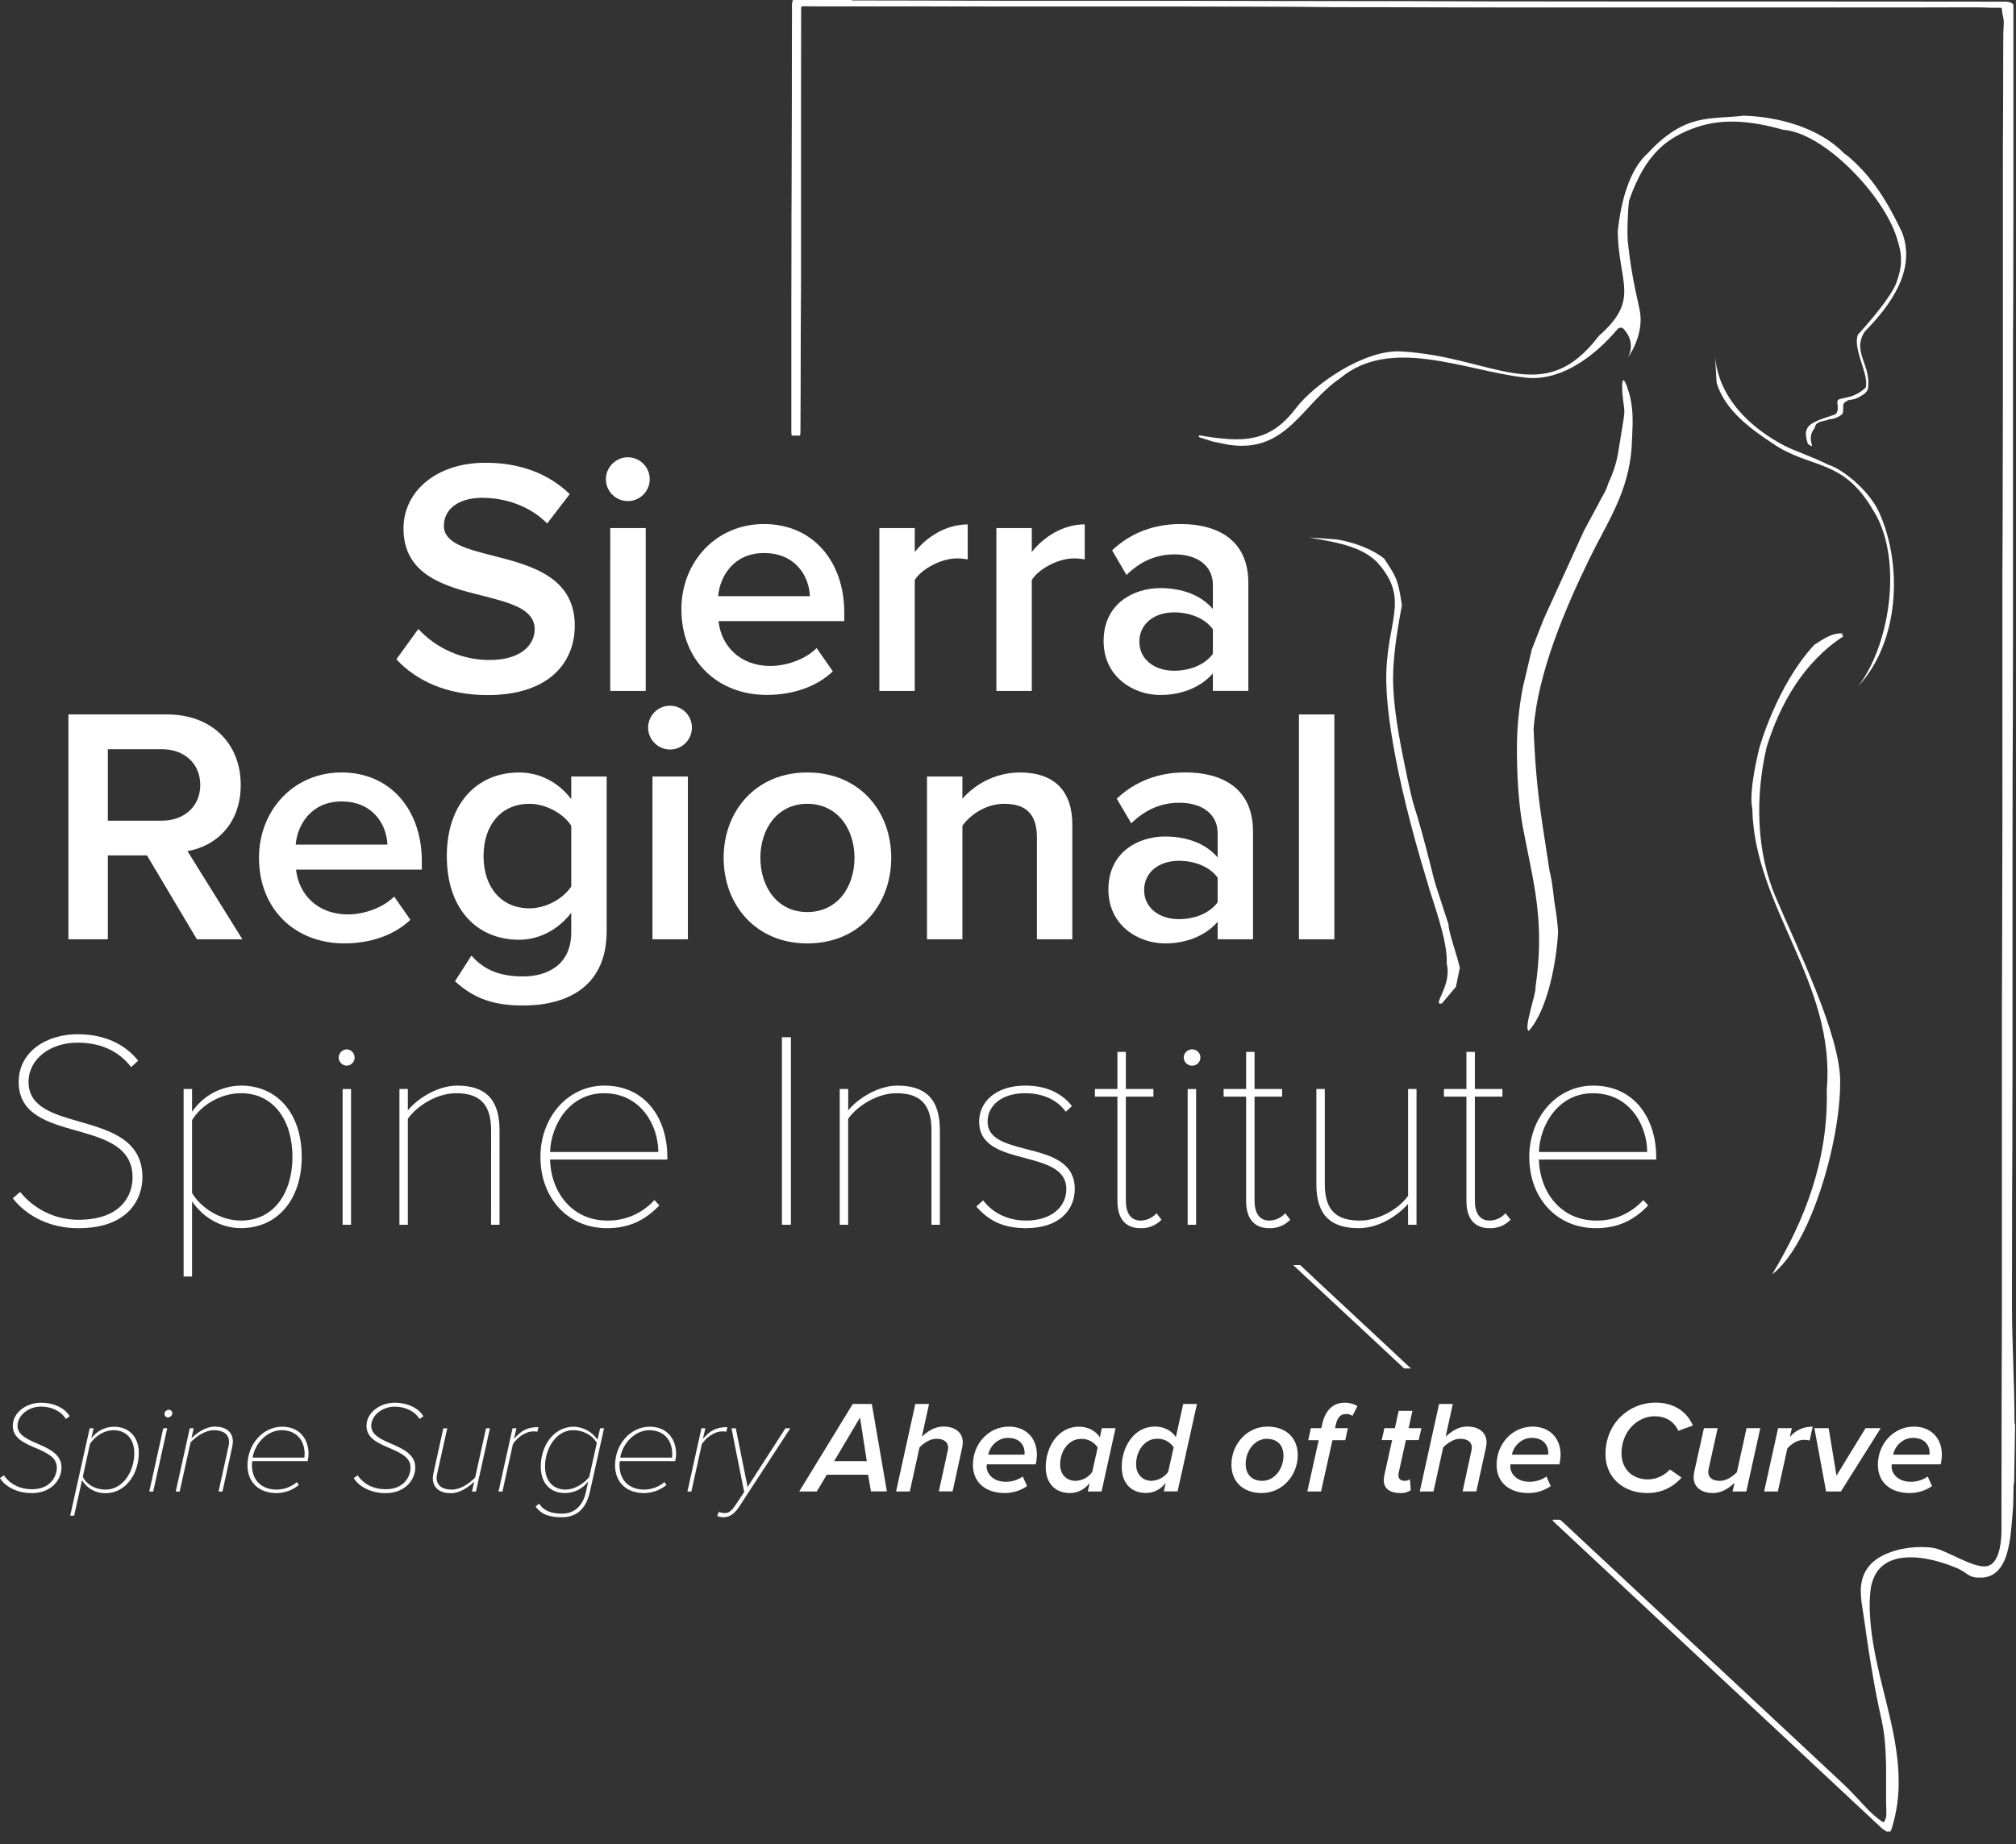 <svg xmlns="http://www.w3.org/2000/svg" width="141" height="129" viewBox="0 0 141 129" fill="none"><rect x="0" y="0" width="141" height="129" fill="#333333" stroke="none"/><path d="M129.934 23.42C132.405 20.699 132.633 19.772 132.633 19.772C133.191 18.273 132.922 17.497 132.667 16.649C131.761 13.696 127.632 9.309 124.722 9.077C122.652 8.496 120.606 8.233 118.67 8.894C116.639 9.591 115.094 10.715 113.943 14.015C113.856 14.546 113.785 16.299 113.853 16.933C114.151 19.756 114.649 21.313 114.724 21.955C114.913 23.612 113.851 25.015 113.851 25.015C113.851 25.015 114.461 24.06 113.619 23.079C113.533 22.98 113.427 22.835 113.17 22.98C113.033 23.142 112.951 23.227 112.807 23.389C111.214 25.159 108.917 26.761 106.518 26.392C102.372 25.89 97.244 23.521 93.736 26.456C91.055 28.276 90.005 31.691 85.989 31.119C85.948 31.119 85.675 31.06 84.858 30.897C84.701 30.853 84.152 30.665 83.929 30.602C83.745 30.544 83.904 30.451 83.904 30.451C84.595 30.581 85.292 30.669 85.993 30.716C87.95 30.822 89.294 30.314 90.618 28.576C91.943 26.837 95.436 24.456 97.958 24.581C104.494 24.936 107.923 28.644 111.83 23.488C114.759 20.925 113.183 19.787 113.149 16.174C113.36 14.122 113.956 11.857 115.251 10.712C117.897 7.859 119.651 8.383 121.922 8.092C124.406 8.158 127.245 8.948 128.959 10.712L129.272 10.944C130.998 12.427 132.018 14.137 133.019 16.224C134.064 18.887 132.186 21.403 130.424 23.189C129.479 24.644 130.95 25.56 130.634 27.252C130.556 27.406 130.435 27.533 130.286 27.62C129.461 28.163 129.457 27.794 129.053 28.132C128.833 28.271 128.959 28.364 128.891 28.895C128.833 29.033 128.392 29.323 127.914 29.329C127.749 29.48 126.98 29.382 126.919 29.943C126.223 30.773 127.161 31.553 126.448 31.055C126.003 29.742 126.6 29.564 128.305 29.007C128.586 28.915 128.548 28.421 128.507 28.195C128.413 27.646 129.406 28.125 130.481 27.115C130.766 26.283 129.565 24.412 129.939 23.425" fill="white"></path><path d="M124.804 31.178C125.48 31.526 126.756 31.952 127.87 32.505C129.045 32.89 130.845 34.461 131.469 35.932C133.083 39.595 132.826 44.904 129.99 47.974C132.304 44.884 133.069 38.858 130.989 35.661C128.879 32.027 126.61 32.828 123.981 31.018C122.423 29.991 120.632 28.685 120.061 26.773L119.945 24.812C120.14 27.849 122.499 29.973 124.801 31.175" fill="white"></path><path d="M114.123 31.263C113.883 34.488 112.452 36.44 111.137 39.144C109.512 42.483 107.539 47.062 107.259 51.016C107.33 52.641 107.417 53.865 107.533 54.979C107.722 56.812 107.982 58.346 108.373 60.899C108.645 62.026 108.624 62.672 108.806 63.651C108.806 63.651 108.99 64.824 108.966 65.314C108.859 67.197 108.269 70.61 106.928 72.103C106.522 72.05 107.471 69.378 107.386 69.121C108.082 64.361 107.246 61.793 106.488 57.752C106.178 55.98 106.087 53.944 106.095 52.208C106.103 50.804 106.246 49.405 106.522 48.029L107.135 45.425L107.964 43.311L110.783 37.124L111.804 35.232C111.902 34.971 112.359 34.326 112.483 33.809C112.794 33.164 113.02 32.482 113.154 31.779C113.759 28.017 113.639 29.282 113.478 27.6C113.335 25.511 113.914 27.404 113.785 27.029C114.348 28.538 114.172 29.789 114.119 31.258" fill="white"></path><path d="M96.801 39.063C97.719 40.428 97.776 40.597 98.051 42.32C97.769 43.867 97.558 45.076 97.456 46.651C97.386 47.944 97.464 49.452 97.985 52.212C98.179 53.225 98.656 55.615 98.902 56.376C99.25 57.457 99.65 58.929 99.977 60.234C100.482 62.276 100.302 61.525 101.31 64.659C101.321 65.252 101.853 66.626 102.103 67.7L101.826 69.026L100.853 70.187C100.095 70.382 101.58 68.941 101.183 67.401C101.285 65.816 100.145 62.881 99.886 61.9C97.287 53.426 96.984 49.172 96.958 47.738C96.871 43.466 98.728 41.998 96.311 39.323C95.162 38.15 93.2 37.901 91.567 37.594L93.453 37.728C93.453 37.728 95.415 37.986 96.801 39.064" fill="white"></path><path d="M128.799 44.392C128.815 44.421 128.838 44.445 128.867 44.462C128.895 44.479 128.928 44.488 128.961 44.487C126.175 46.289 124.512 49.189 123.56 52.255C122.754 55.706 122.828 59.568 124.191 62.75C125.584 66.071 128.809 72.532 128.701 75.799C128.686 79.928 126.624 87.117 123.942 89.141C126.21 85.383 127.889 81.157 127.764 76.219C128.409 68.747 122.688 63.474 122.557 56.552C122.276 55.315 123.048 52.327 123.048 52.327C123.048 52.327 124.248 47.965 126.889 45.106C127.532 44.694 128.157 44.238 128.927 44.313L128.794 44.392" fill="white"></path><path d="M29.258 43.996C29.893 44.681 30.663 45.228 31.52 45.601C32.376 45.975 33.3 46.167 34.235 46.167C36.498 46.167 37.395 45.058 37.395 44.021C37.395 42.605 35.721 42.181 33.81 41.686C31.238 41.049 28.22 40.293 28.22 36.968C28.22 34.374 30.508 32.369 33.951 32.369C36.404 32.369 38.386 33.147 39.849 34.563L38.269 36.614C37.042 35.389 35.367 34.822 33.716 34.822C32.091 34.822 31.046 35.601 31.046 36.779C31.046 38.006 32.65 38.404 34.512 38.879C37.108 39.539 40.2 40.342 40.2 43.762C40.2 46.379 38.359 48.62 34.114 48.62C31.212 48.62 29.114 47.606 27.722 46.119L29.258 43.996Z" fill="white"></path><path d="M42.376 33.518C42.379 33.113 42.542 32.725 42.828 32.438C43.115 32.151 43.504 31.988 43.909 31.985C44.212 31.985 44.509 32.075 44.761 32.243C45.013 32.412 45.21 32.651 45.326 32.931C45.442 33.212 45.472 33.52 45.413 33.818C45.354 34.115 45.208 34.388 44.993 34.603C44.779 34.817 44.506 34.963 44.208 35.022C43.911 35.081 43.602 35.051 43.322 34.935C43.042 34.819 42.803 34.623 42.634 34.37C42.466 34.118 42.376 33.822 42.376 33.518V33.518ZM42.682 36.938H45.162V48.331H42.681L42.682 36.938Z" fill="white"></path><path d="M53.436 36.656C56.856 36.656 59.05 39.274 59.05 42.86V43.448H50.252C50.44 45.171 51.738 46.583 53.884 46.583C54.993 46.583 56.314 46.136 57.116 45.334L58.248 46.959C57.116 48.043 55.441 48.609 53.626 48.609C50.206 48.609 47.657 46.227 47.657 42.618C47.657 39.32 50.064 36.656 53.436 36.656ZM50.228 41.703H56.644C56.597 40.358 55.677 38.685 53.436 38.685C51.314 38.684 50.347 40.312 50.228 41.703Z" fill="white"></path><path d="M61.503 36.938H63.979V38.613C64.828 37.528 66.196 36.683 67.682 36.683V39.132C67.426 39.081 67.165 39.058 66.904 39.061C65.865 39.061 64.474 39.77 63.979 40.571V48.331H61.503V36.938Z" fill="white"></path><path d="M69.688 36.938H72.164V38.613C73.013 37.528 74.38 36.679 75.867 36.679V39.132C75.611 39.081 75.35 39.057 75.088 39.061C74.051 39.061 72.659 39.77 72.164 40.571V48.331H69.688V36.938Z" fill="white"></path><path d="M84.829 47.105C83.981 48.072 82.659 48.614 81.149 48.614C79.292 48.614 77.187 47.364 77.187 44.84C77.187 42.222 79.286 41.137 81.149 41.137C82.684 41.137 84.004 41.633 84.829 42.6V40.901C84.829 39.581 83.744 38.778 82.159 38.778C80.882 38.778 79.777 39.249 78.786 40.218L77.782 38.495C79.103 37.246 80.753 36.656 82.569 36.656C85.093 36.656 87.31 37.717 87.31 40.783V48.328H84.829V47.105ZM84.829 44.015C84.263 43.236 83.204 42.835 82.117 42.835C80.724 42.835 79.687 43.638 79.687 44.888C79.687 46.114 80.731 46.917 82.117 46.917C83.202 46.917 84.263 46.514 84.829 45.736V44.015Z" fill="white"></path><path d="M10.28 59.836H7.543V65.704H4.784V49.976H11.694C14.809 49.976 16.837 52.006 16.837 54.908C16.837 57.716 14.997 59.225 13.11 59.532L16.953 65.704H13.771L10.28 59.836ZM11.317 52.407H7.543V57.406H11.317C12.874 57.406 14.006 56.416 14.006 54.906C14.006 53.396 12.874 52.405 11.317 52.405V52.407Z" fill="white"></path><path d="M23.889 54.033C27.309 54.033 29.502 56.651 29.502 60.236V60.828H20.704C20.893 62.551 22.19 63.963 24.336 63.963C25.445 63.963 26.766 63.516 27.568 62.714L28.701 64.339C27.568 65.423 25.894 65.99 24.077 65.99C20.657 65.991 18.114 63.615 18.114 60C18.114 56.697 20.516 54.033 23.889 54.033ZM20.68 59.08H27.096C27.049 57.736 26.13 56.062 23.889 56.062C21.766 56.062 20.799 57.694 20.68 59.08Z" fill="white"></path><path d="M32.973 66.841C33.891 67.902 35.072 68.302 36.581 68.302C38.206 68.302 39.954 67.547 39.954 65.213V63.847C39.081 64.98 37.785 65.734 36.297 65.734C33.395 65.734 31.25 63.634 31.25 59.885C31.25 56.206 33.373 54.035 36.297 54.035C37.736 54.035 39.034 54.696 39.954 55.898V54.316H42.43V65.124C42.43 69.227 39.388 70.335 36.581 70.335C34.647 70.335 33.207 69.91 31.821 68.638L32.973 66.841ZM39.954 57.759C39.411 56.91 38.185 56.226 37.029 56.226C35.072 56.226 33.82 57.688 33.82 59.882C33.82 62.077 35.072 63.538 37.029 63.538C38.19 63.538 39.411 62.854 39.954 62.005V57.759Z" fill="white"></path><path d="M45.328 50.896C45.328 50.593 45.418 50.297 45.586 50.044C45.755 49.792 45.994 49.596 46.274 49.48C46.554 49.364 46.863 49.333 47.16 49.392C47.458 49.452 47.731 49.597 47.946 49.812C48.16 50.026 48.306 50.3 48.365 50.597C48.424 50.895 48.394 51.203 48.278 51.483C48.162 51.763 47.965 52.003 47.713 52.171C47.461 52.34 47.164 52.43 46.861 52.43C46.455 52.427 46.067 52.264 45.78 51.977C45.493 51.69 45.331 51.302 45.328 50.896V50.896ZM45.634 54.316H48.111V65.704H45.634V54.316Z" fill="white"></path><path d="M50.611 60C50.611 56.749 52.851 54.033 56.46 54.033C60.116 54.033 62.333 56.746 62.333 60C62.333 63.278 60.116 65.991 56.46 65.991C52.851 65.991 50.611 63.278 50.611 60ZM59.763 60C59.763 57.995 58.583 56.226 56.46 56.226C54.36 56.226 53.181 57.995 53.181 60C53.181 62.029 54.36 63.798 56.46 63.798C58.583 63.798 59.763 62.029 59.763 60Z" fill="white"></path><path d="M72.523 58.585C72.523 56.817 71.627 56.226 70.235 56.226C68.958 56.226 67.876 56.98 67.311 57.759V65.704H64.834V54.316H67.311V55.872C67.811 55.3 68.427 54.84 69.118 54.523C69.809 54.206 70.559 54.039 71.319 54.033C73.772 54.033 74.999 55.354 74.999 57.688V65.704H72.523V58.585Z" fill="white"></path><path d="M85.163 64.482C84.315 65.449 82.994 65.991 81.485 65.991C79.62 65.991 77.522 64.741 77.522 62.217C77.522 59.599 79.62 58.514 81.485 58.514C83.017 58.514 84.338 59.01 85.163 59.977V58.275C85.163 56.955 84.079 56.151 82.493 56.151C81.217 56.151 80.112 56.623 79.12 57.591L78.107 55.868C79.428 54.619 81.078 54.029 82.894 54.029C85.418 54.029 87.636 55.09 87.636 58.157V65.703H85.163V64.482ZM85.163 61.392C84.597 60.613 83.538 60.212 82.452 60.212C81.059 60.212 80.022 61.014 80.022 62.264C80.022 63.49 81.06 64.294 82.452 64.294C83.536 64.294 84.597 63.891 85.163 63.114V61.392Z" fill="white"></path><path d="M90.849 49.976H93.325V65.704H90.849V49.976Z" fill="white"></path><path d="M1.405 83.372C1.895 83.981 2.515 84.472 3.219 84.809C3.924 85.147 4.695 85.322 5.476 85.323C8.504 85.323 9.271 83.592 9.271 82.353C9.271 80.23 7.363 79.659 5.417 79.108C3.391 78.537 1.307 77.969 1.307 75.686C1.307 73.563 3.254 72.344 5.417 72.344C7.344 72.344 8.74 73.051 9.664 74.192L9.175 74.643C8.247 73.444 6.933 72.933 5.419 72.933C3.512 72.933 1.997 74.073 1.997 75.685C1.997 77.455 3.766 77.946 5.635 78.478C7.739 79.088 9.961 79.755 9.961 82.352C9.961 83.827 9.017 85.912 5.478 85.912C3.431 85.912 1.839 85.026 0.895 83.823L1.405 83.372Z" fill="white"></path><path d="M12.842 89.293V76.175H13.433V77.768C13.814 77.21 14.324 76.752 14.92 76.433C15.516 76.115 16.18 75.945 16.855 75.938C19.409 75.938 21.103 77.905 21.103 80.915C21.103 83.903 19.412 85.906 16.855 85.906C15.439 85.906 14.201 85.158 13.433 84.037V89.293H12.842ZM16.855 76.47C15.38 76.47 14.023 77.356 13.433 78.357V83.451C14.023 84.454 15.38 85.378 16.855 85.378C19.177 85.378 20.454 83.412 20.454 80.915C20.454 78.418 19.175 76.47 16.855 76.47Z" fill="white"></path><path d="M23.686 73.972C23.689 73.821 23.75 73.678 23.856 73.571C23.963 73.465 24.107 73.404 24.257 73.402C24.404 73.408 24.543 73.471 24.644 73.578C24.746 73.684 24.802 73.825 24.802 73.972C24.802 74.119 24.746 74.261 24.644 74.367C24.543 74.473 24.404 74.536 24.257 74.543C24.106 74.54 23.962 74.48 23.856 74.373C23.749 74.266 23.688 74.122 23.686 73.972V73.972ZM23.962 76.177H24.552V85.671H23.962V76.177Z" fill="white"></path><path d="M34.348 79.046C34.348 77.059 33.365 76.47 31.891 76.47C30.593 76.47 29.195 77.315 28.524 78.259V85.671H27.935V76.175H28.524V77.67C29.233 76.804 30.649 75.938 31.966 75.938C33.854 75.938 34.937 76.804 34.937 79.046V85.671H34.346L34.348 79.046Z" fill="white"></path><path d="M42.267 75.938C45.177 75.938 46.672 78.278 46.672 80.915V81.111H38.472C38.531 83.433 40.045 85.378 42.464 85.378C43.085 85.39 43.702 85.268 44.272 85.02C44.842 84.772 45.352 84.405 45.768 83.942L46.116 84.317C45.152 85.319 44.051 85.91 42.458 85.91C39.705 85.91 37.797 83.805 37.797 80.918C37.803 78.161 39.706 75.938 42.267 75.938ZM38.472 80.582H46.043C46.043 78.752 44.842 76.471 42.248 76.471C39.809 76.47 38.531 78.711 38.472 80.58V80.582Z" fill="white"></path><path d="M54.687 72.553H55.316V85.671H54.687V72.553Z" fill="white"></path><path d="M65.146 79.046C65.146 77.059 64.162 76.47 62.687 76.47C61.389 76.47 59.993 77.315 59.321 78.259V85.671H58.731V76.175H59.324V77.67C60.032 76.804 61.448 75.938 62.766 75.938C64.654 75.938 65.736 76.804 65.736 79.046V85.671H65.146V79.046Z" fill="white"></path><path d="M68.758 83.963C69.348 84.749 70.371 85.378 71.767 85.378C73.517 85.378 74.58 84.434 74.58 83.173C74.58 81.78 73.163 81.402 71.708 81.009C70.135 80.597 68.482 80.183 68.482 78.455C68.482 77.062 69.663 75.937 71.708 75.937C73.34 75.937 74.363 76.586 74.972 77.373L74.54 77.766C73.989 76.979 72.987 76.469 71.708 76.469C70.056 76.469 69.073 77.335 69.073 78.455C69.073 79.694 70.39 80.008 71.787 80.382C73.419 80.794 75.17 81.247 75.17 83.175C75.17 84.649 74.068 85.909 71.767 85.909C70.272 85.909 69.231 85.475 68.285 84.4L68.758 83.963Z" fill="white"></path><path d="M78.153 84.001V76.707H76.579V76.175H78.153V73.579H78.743V76.175H80.67V76.707H78.743V84.001C78.743 84.807 79.057 85.378 79.766 85.378C79.978 85.376 80.187 85.33 80.38 85.242C80.573 85.153 80.745 85.026 80.886 84.866L81.234 85.319C81.044 85.516 80.814 85.671 80.56 85.773C80.306 85.875 80.033 85.922 79.76 85.91C78.663 85.91 78.153 85.181 78.153 84.001Z" fill="white"></path><path d="M82.791 73.972C82.793 73.821 82.854 73.678 82.961 73.572C83.067 73.465 83.21 73.404 83.361 73.402C83.438 73.398 83.515 73.41 83.587 73.438C83.659 73.465 83.725 73.506 83.781 73.559C83.837 73.613 83.881 73.677 83.912 73.748C83.942 73.819 83.957 73.895 83.957 73.972C83.957 74.049 83.942 74.126 83.912 74.197C83.881 74.268 83.837 74.332 83.781 74.385C83.725 74.438 83.659 74.48 83.587 74.507C83.515 74.534 83.438 74.546 83.361 74.543C83.21 74.54 83.067 74.479 82.96 74.373C82.854 74.266 82.793 74.122 82.791 73.972V73.972ZM83.066 76.177H83.657V85.671H83.066V76.177Z" fill="white"></path><path d="M87.154 84.001V76.707H85.581V76.175H87.154V73.579H87.744V76.175H89.671V76.707H87.744V84.001C87.744 84.807 88.059 85.378 88.767 85.378C88.979 85.376 89.188 85.33 89.381 85.242C89.574 85.153 89.747 85.026 89.887 84.866L90.242 85.319C90.052 85.516 89.822 85.671 89.568 85.773C89.314 85.875 89.04 85.921 88.767 85.91C87.665 85.91 87.154 85.181 87.154 84.001Z" fill="white"></path><path d="M98.478 84.217C97.672 85.123 96.354 85.91 95.037 85.91C93.149 85.91 92.067 85.083 92.067 82.842V76.175H92.657V82.842C92.657 84.827 93.64 85.378 95.115 85.378C96.413 85.378 97.81 84.592 98.482 83.648V76.175H99.072V85.671H98.482L98.478 84.217Z" fill="white"></path><path d="M102.563 84.001V76.707H100.989V76.175H102.563V73.579H103.153V76.175H105.08V76.707H103.153V84.001C103.153 84.807 103.468 85.378 104.176 85.378C104.388 85.376 104.598 85.33 104.791 85.242C104.984 85.153 105.156 85.026 105.296 84.866L105.651 85.319C105.461 85.516 105.231 85.671 104.977 85.773C104.723 85.875 104.45 85.921 104.176 85.91C103.074 85.91 102.563 85.181 102.563 84.001Z" fill="white"></path><path d="M111.429 75.938C114.339 75.938 115.834 78.278 115.834 80.915V81.111H107.633C107.692 83.433 109.207 85.378 111.626 85.378C112.247 85.39 112.864 85.268 113.434 85.02C114.004 84.772 114.514 84.405 114.929 83.942L115.277 84.317C114.314 85.319 113.213 85.91 111.62 85.91C108.867 85.91 106.958 83.805 106.958 80.918C106.964 78.161 108.873 75.938 111.429 75.938ZM107.633 80.582H115.205C115.205 78.752 114.005 76.471 111.409 76.471C108.97 76.47 107.692 78.711 107.633 80.58V80.582Z" fill="white"></path><path d="M60.717 103.154H57.829L57.124 104.328H55.897L59.641 98.208H60.977L62.029 104.323H60.912L60.717 103.154ZM58.337 102.209H60.625L60.149 99.157L58.337 102.209Z" fill="white"></path><path d="M66.268 101.55C66.292 101.46 66.307 101.368 66.314 101.275C66.314 100.826 65.957 100.642 65.49 100.642C65.042 100.642 64.603 100.945 64.31 101.247L63.632 104.328H62.672L64.017 98.208H64.977L64.475 100.499C64.841 100.151 65.344 99.785 65.984 99.785C66.807 99.785 67.338 100.207 67.338 100.903C67.331 101.027 67.316 101.149 67.292 101.27L66.624 104.323H65.663L66.268 101.55Z" fill="white"></path><path d="M70.572 99.79C71.715 99.79 72.521 100.56 72.521 101.752C72.517 101.98 72.49 102.207 72.438 102.43H69.015L69.006 102.585C69.006 103.089 69.455 103.649 70.351 103.649C70.773 103.652 71.185 103.523 71.532 103.282L71.833 103.952C71.376 104.268 70.834 104.438 70.278 104.437C68.906 104.437 68.046 103.677 68.046 102.464C68.046 101.009 69.125 99.79 70.572 99.79ZM71.66 101.623C71.66 101.054 71.276 100.578 70.5 100.578C69.795 100.578 69.238 101.137 69.118 101.752H71.653C71.661 101.709 71.663 101.666 71.66 101.623V101.623Z" fill="white"></path><path d="M77.061 99.899H78.022L77.043 104.328H76.082L76.21 103.74C75.844 104.19 75.387 104.437 74.828 104.437C73.822 104.437 73.138 103.78 73.138 102.619C73.138 101.234 73.989 99.796 75.46 99.796C76.091 99.796 76.631 100.079 76.924 100.538L77.061 99.899ZM75.228 103.585C75.456 103.578 75.679 103.519 75.88 103.412C76.082 103.305 76.255 103.153 76.389 102.967L76.773 101.253C76.648 101.06 76.475 100.904 76.272 100.798C76.069 100.692 75.841 100.64 75.612 100.648C74.743 100.648 74.147 101.5 74.147 102.426C74.141 103.136 74.59 103.585 75.228 103.585Z" fill="white"></path><path d="M82.755 98.208H83.716L82.361 104.323H81.401L81.529 103.736C81.163 104.185 80.705 104.432 80.147 104.432C79.14 104.432 78.454 103.773 78.454 102.609C78.454 101.224 79.305 99.785 80.775 99.785C81.407 99.785 81.947 100.069 82.239 100.527L82.755 98.208ZM80.549 103.58C80.776 103.572 80.998 103.511 81.198 103.403C81.398 103.295 81.57 103.142 81.702 102.957L82.086 101.242C81.961 101.05 81.788 100.893 81.585 100.787C81.382 100.682 81.154 100.63 80.925 100.638C80.056 100.638 79.46 101.49 79.46 102.416C79.46 103.136 79.909 103.585 80.55 103.585L80.549 103.58Z" fill="white"></path><path d="M88.641 99.79C89.988 99.79 90.766 100.624 90.766 101.788C90.766 103.172 89.713 104.437 88.248 104.437C86.904 104.437 86.126 103.612 86.126 102.448C86.126 101.064 87.177 99.79 88.641 99.79ZM88.615 100.642C87.736 100.642 87.123 101.504 87.123 102.402C87.123 103.126 87.554 103.585 88.276 103.585C89.154 103.585 89.767 102.732 89.767 101.825C89.767 101.101 89.338 100.646 88.615 100.646V100.642Z" fill="white"></path><path d="M92.231 100.743H91.499L91.683 99.899H92.414L92.469 99.652C92.68 98.68 93.201 98.121 94.034 98.121C94.353 98.11 94.668 98.193 94.94 98.36L94.592 99.038C94.46 98.948 94.302 98.903 94.143 98.91C93.758 98.91 93.539 99.148 93.429 99.652L93.374 99.899H94.271L94.088 100.743H93.191L92.394 104.328H91.434L92.231 100.743Z" fill="white"></path><path d="M96.809 103.255L97.366 100.734H96.635L96.826 99.899H97.559L97.825 98.69H98.785L98.52 99.899H99.416L99.225 100.734H98.329L97.826 103.016C97.814 103.073 97.808 103.132 97.807 103.19C97.807 103.438 97.954 103.585 98.246 103.585C98.378 103.586 98.506 103.545 98.613 103.469L98.668 104.24C98.46 104.379 98.213 104.449 97.963 104.441C97.249 104.441 96.782 104.156 96.782 103.542C96.784 103.446 96.793 103.35 96.809 103.255V103.255Z" fill="white"></path><path d="M102.895 101.55C102.919 101.46 102.935 101.368 102.942 101.275C102.942 100.826 102.584 100.642 102.118 100.642C101.67 100.642 101.23 100.945 100.937 101.247L100.26 104.328H99.299L100.65 98.208H101.61L101.108 100.499C101.473 100.151 101.977 99.785 102.617 99.785C103.44 99.785 103.972 100.207 103.972 100.903C103.965 101.027 103.949 101.149 103.925 101.27L103.256 104.323H102.296L102.895 101.55Z" fill="white"></path><path d="M107.198 99.79C108.342 99.79 109.148 100.56 109.148 101.752C109.144 101.98 109.117 102.207 109.065 102.43H105.642L105.633 102.585C105.633 103.089 106.082 103.649 106.978 103.649C107.4 103.652 107.813 103.523 108.159 103.282L108.461 103.952C108.004 104.268 107.461 104.438 106.905 104.437C105.533 104.437 104.673 103.677 104.673 102.464C104.673 101.009 105.758 99.79 107.198 99.79ZM108.288 101.623C108.288 101.054 107.903 100.578 107.127 100.578C106.421 100.578 105.863 101.137 105.744 101.752H108.279C108.287 101.709 108.29 101.666 108.288 101.623V101.623Z" fill="white"></path><path d="M115.784 98.112C117.158 98.112 118.018 98.819 118.402 99.716L117.377 100.083C117.085 99.405 116.462 99.066 115.73 99.066C114.513 99.066 113.408 100.138 113.408 101.66C113.408 102.724 114.131 103.484 115.275 103.484C115.562 103.477 115.844 103.412 116.106 103.292C116.367 103.172 116.601 103 116.793 102.787L117.606 103.355C117.31 103.7 116.942 103.976 116.528 104.163C116.113 104.35 115.663 104.443 115.209 104.437C113.552 104.437 112.289 103.374 112.289 101.724C112.289 99.542 113.946 98.112 115.784 98.112Z" fill="white"></path><path d="M119.52 102.668C119.497 102.761 119.482 102.856 119.475 102.952C119.475 103.402 119.832 103.585 120.299 103.585C120.747 103.585 121.186 103.273 121.479 102.98L122.156 99.899H123.117L122.138 104.328H121.176L121.315 103.722C120.948 104.07 120.445 104.437 119.806 104.437C118.981 104.437 118.451 104.016 118.451 103.319C118.458 103.196 118.473 103.073 118.496 102.952L119.174 99.899H120.135L119.52 102.668Z" fill="white"></path><path d="M124.363 99.899H125.324L125.178 100.523C125.371 100.287 125.616 100.099 125.894 99.974C126.171 99.848 126.474 99.788 126.779 99.798L126.569 100.762C126.44 100.73 126.308 100.715 126.175 100.715C125.718 100.715 125.27 101 125.004 101.329L124.344 104.328H123.383L124.363 99.899Z" fill="white"></path><path d="M126.899 99.899H127.897L128.446 103.218L130.477 99.899H131.539L128.753 104.328H127.719L126.899 99.899Z" fill="white"></path><path d="M133.866 99.79C135.009 99.79 135.815 100.56 135.815 101.752C135.811 101.98 135.784 102.207 135.732 102.43H132.309L132.3 102.585C132.3 103.089 132.749 103.649 133.646 103.649C134.068 103.651 134.48 103.523 134.826 103.282L135.128 103.952C134.671 104.268 134.128 104.438 133.572 104.437C132.2 104.437 131.34 103.677 131.34 102.464C131.34 101.009 132.419 99.79 133.866 99.79ZM134.955 101.623C134.955 101.054 134.57 100.578 133.794 100.578C133.088 100.578 132.53 101.137 132.411 101.752H134.946C134.954 101.709 134.957 101.666 134.955 101.623V101.623Z" fill="white"></path><path d="M0.27 103.2C0.692 103.804 1.371 104.171 2.251 104.171C3.47 104.171 3.974 103.337 3.974 102.649C3.974 101.925 3.25 101.614 2.507 101.292C1.71 100.953 0.894 100.605 0.894 99.734C0.894 98.836 1.802 98.121 2.867 98.121C3.784 98.121 4.545 98.506 4.874 99.065L4.606 99.253C4.239 98.672 3.571 98.391 2.865 98.391C1.948 98.391 1.224 99.041 1.224 99.73C1.224 100.372 1.903 100.674 2.627 100.986C3.442 101.342 4.3 101.721 4.3 102.647C4.3 103.499 3.603 104.444 2.218 104.444C1.21 104.444 0.339 103.98 0 103.39L0.27 103.2Z" fill="white"></path><path d="M5.186 106.02H4.91L6.273 99.906H6.547L6.389 100.612C6.571 100.363 6.808 100.16 7.082 100.018C7.356 99.877 7.659 99.802 7.967 99.799C8.984 99.799 9.708 100.477 9.708 101.615C9.708 103.145 8.755 104.447 7.386 104.447C7.056 104.457 6.728 104.378 6.438 104.218C6.148 104.058 5.906 103.824 5.737 103.54L5.186 106.02ZM7.945 100.043C7.256 100.043 6.624 100.492 6.294 100.997L5.79 103.298C6.022 103.783 6.597 104.197 7.385 104.197C8.604 104.197 9.392 102.92 9.392 101.643C9.392 100.657 8.827 100.043 7.945 100.043Z" fill="white"></path><path d="M11.42 99.906H11.694L10.715 104.334H10.44L11.42 99.906ZM11.805 98.613C11.869 98.612 11.931 98.637 11.977 98.682C12.024 98.727 12.05 98.788 12.052 98.852C12.048 98.93 12.014 99.004 11.959 99.058C11.902 99.112 11.828 99.143 11.75 99.145C11.718 99.145 11.686 99.139 11.657 99.127C11.627 99.116 11.6 99.098 11.577 99.076C11.554 99.053 11.535 99.027 11.523 98.998C11.51 98.968 11.503 98.936 11.503 98.904C11.507 98.827 11.541 98.754 11.597 98.7C11.653 98.646 11.727 98.615 11.805 98.613Z" fill="white"></path><path d="M15.967 101.235C15.997 101.121 16.015 101.005 16.022 100.887C16.022 100.29 15.573 100.043 14.968 100.043C14.363 100.043 13.74 100.456 13.328 100.896L12.566 104.334H12.291L13.272 99.906H13.547L13.392 100.603C13.804 100.199 14.409 99.79 15.024 99.79C15.747 99.79 16.288 100.12 16.288 100.853C16.282 100.983 16.264 101.112 16.233 101.239L15.56 104.334H15.285L15.967 101.235Z" fill="white"></path><path d="M19.739 99.796C20.941 99.796 21.581 100.657 21.581 101.694C21.578 101.867 21.556 102.039 21.517 102.207H17.64C17.628 102.304 17.622 102.402 17.622 102.5C17.622 103.454 18.208 104.197 19.363 104.197C19.877 104.19 20.372 104.005 20.765 103.673L20.902 103.875C20.466 104.23 19.925 104.43 19.363 104.444C18.051 104.444 17.309 103.631 17.309 102.5C17.307 101.015 18.397 99.796 19.739 99.796ZM21.307 101.721C21.307 100.732 20.72 100.043 19.694 100.043C18.722 100.043 17.837 100.923 17.668 101.96H21.289C21.299 101.88 21.304 101.801 21.304 101.721H21.307Z" fill="white"></path><path d="M25.008 103.2C25.431 103.804 26.109 104.171 26.989 104.171C28.207 104.171 28.712 103.337 28.712 102.649C28.712 101.925 27.988 101.614 27.245 101.292C26.448 100.953 25.632 100.605 25.632 99.734C25.632 98.836 26.539 98.121 27.605 98.121C28.522 98.121 29.282 98.506 29.613 99.065L29.346 99.257C28.981 98.677 28.311 98.396 27.605 98.396C26.688 98.396 25.965 99.046 25.965 99.734C25.965 100.376 26.643 100.678 27.367 100.99C28.18 101.348 29.044 101.723 29.044 102.649C29.044 103.501 28.348 104.446 26.963 104.446C25.956 104.446 25.085 103.982 24.745 103.392L25.008 103.2Z" fill="white"></path><path d="M30.593 103.005C30.563 103.119 30.545 103.235 30.537 103.353C30.537 103.948 30.987 104.197 31.593 104.197C32.199 104.197 32.821 103.783 33.233 103.343L33.994 99.906H34.268L33.287 104.334H33.012L33.169 103.637C32.756 104.04 32.151 104.45 31.537 104.45C30.812 104.45 30.271 104.12 30.271 103.386C30.278 103.256 30.296 103.127 30.327 103.001L31.005 99.912H31.28L30.593 103.005Z" fill="white"></path><path d="M35.847 99.906H36.121L35.947 100.657C36.424 100.099 36.845 99.824 37.661 99.824L37.588 100.144C37.494 100.13 37.399 100.124 37.304 100.126C36.724 100.126 36.167 100.575 35.874 101.015L35.14 104.334H34.866L35.847 99.906Z" fill="white"></path><path d="M37.699 105.173C38.02 105.669 38.542 105.879 39.303 105.879C40.063 105.879 40.733 105.461 40.983 104.36L41.138 103.627C40.948 103.88 40.702 104.085 40.419 104.226C40.136 104.367 39.824 104.44 39.507 104.439C38.553 104.439 37.821 103.816 37.821 102.582C37.821 101.143 38.719 99.796 40.131 99.796C40.459 99.806 40.78 99.894 41.069 100.051C41.357 100.209 41.604 100.433 41.789 100.704L41.973 99.906H42.248L41.255 104.36C40.971 105.625 40.256 106.13 39.303 106.13C38.496 106.13 37.891 105.973 37.461 105.387L37.699 105.173ZM41.742 100.938C41.457 100.397 40.788 100.04 40.1 100.04C38.863 100.04 38.12 101.369 38.12 102.57C38.12 103.587 38.679 104.196 39.559 104.196C40.183 104.196 40.836 103.782 41.21 103.314L41.742 100.938Z" fill="white"></path><path d="M45.446 99.796C46.647 99.796 47.288 100.657 47.288 101.694C47.285 101.867 47.264 102.039 47.225 102.207H43.347C43.335 102.304 43.329 102.402 43.329 102.5C43.329 103.454 43.915 104.197 45.07 104.197C45.584 104.19 46.08 104.005 46.472 103.673L46.611 103.875C46.174 104.23 45.632 104.43 45.07 104.444C43.759 104.444 43.017 103.631 43.017 102.5C43.017 101.015 44.108 99.796 45.446 99.796ZM47.019 101.721C47.019 100.732 46.433 100.043 45.406 100.043C44.434 100.043 43.554 100.923 43.38 101.96H47.001C47.012 101.881 47.018 101.801 47.019 101.721V101.721Z" fill="white"></path><path d="M49.059 99.906H49.334L49.16 100.657C49.637 100.099 50.058 99.824 50.874 99.824L50.801 100.144C50.707 100.13 50.612 100.124 50.517 100.126C49.936 100.126 49.38 100.575 49.087 101.015L48.353 104.334H48.078L49.059 99.906Z" fill="white"></path><path d="M50.7 105.837C50.947 105.837 51.149 105.721 51.443 105.277L52.048 104.362L51.159 99.906H51.462L52.286 104.013L54.935 99.906H55.275L51.709 105.378C51.397 105.856 51.048 106.131 50.608 106.131C50.454 106.13 50.301 106.099 50.159 106.039L50.275 105.755C50.409 105.812 50.554 105.84 50.7 105.837V105.837Z" fill="white"></path><path d="M140.869 103.702C140.877 103.742 140.844 103.77 140.838 103.803C140.832 103.859 140.829 103.915 140.829 103.97C140.822 104.319 140.815 104.659 140.81 105.002C140.81 105.403 140.764 105.801 140.735 106.2C140.712 106.515 140.676 106.83 140.644 107.144C140.599 107.654 140.508 108.16 140.371 108.653C140.299 108.904 140.202 109.146 140.08 109.376C139.98 109.566 139.851 109.739 139.698 109.89C139.405 110.182 139.009 110.349 138.595 110.354C138.493 110.354 138.391 110.354 138.289 110.354C138.093 110.345 137.902 110.291 137.73 110.196C137.65 110.152 137.572 110.103 137.498 110.049C137.247 109.869 136.974 109.722 136.685 109.613C136.049 109.353 135.388 109.159 134.712 109.033C134.181 108.933 133.639 108.908 133.101 108.96C132.795 108.991 132.495 109.069 132.213 109.192C131.718 109.399 131.319 109.784 131.095 110.271C130.949 110.584 130.856 110.918 130.821 111.261C130.753 111.909 130.747 112.562 130.803 113.211C130.828 113.499 130.848 113.791 130.882 114.072C130.92 114.386 130.967 114.699 131.018 115.01C131.188 116.039 131.431 117.051 131.68 118.062C131.894 118.928 132.113 119.793 132.302 120.666C132.443 121.31 132.563 121.959 132.65 122.614C132.737 123.24 132.785 123.871 132.793 124.503C132.815 125.631 132.658 126.754 132.329 127.833C132.302 127.931 132.263 128.026 132.213 128.115H131.934C131.934 128.107 131.926 128.095 131.919 128.092C131.771 128.015 131.636 127.915 131.519 127.796L116.281 113.556L108.753 106.525C108.699 106.474 108.649 106.42 108.598 106.366C108.592 106.366 108.586 106.347 108.589 106.341C108.593 106.335 108.613 106.305 108.625 106.304C108.774 106.304 108.923 106.297 109.07 106.304C109.107 106.309 109.142 106.324 109.17 106.349C109.235 106.401 109.295 106.465 109.357 106.517L114.783 111.584L126.391 122.424C127.214 123.193 128.037 123.961 128.86 124.729C129.168 125.014 129.459 125.309 129.745 125.62C130.011 125.907 130.278 126.194 130.547 126.476C130.79 126.732 131.051 126.972 131.327 127.193C131.43 127.273 131.536 127.349 131.643 127.425C131.676 127.443 131.711 127.456 131.747 127.465C131.872 127.298 131.938 127.093 131.934 126.884C131.925 126.569 131.917 126.252 131.913 125.936C131.91 125.62 131.913 125.285 131.913 124.959C131.913 124.68 131.913 124.4 131.913 124.122C131.92 123.541 131.902 122.968 131.871 122.391C131.836 121.656 131.737 120.926 131.578 120.208C131.373 119.302 131.189 118.39 131.032 117.473C130.906 116.73 130.779 115.987 130.663 115.243C130.574 114.675 130.5 114.102 130.417 113.531C130.357 113.117 130.29 112.703 130.23 112.29C130.172 111.932 130.143 111.569 130.145 111.206C130.15 110.964 130.182 110.723 130.243 110.489C130.376 109.98 130.667 109.528 131.075 109.197C131.306 109.009 131.561 108.853 131.833 108.732C132.215 108.56 132.615 108.431 133.025 108.348C133.628 108.225 134.244 108.186 134.857 108.232C135.155 108.249 135.448 108.312 135.725 108.421C135.95 108.512 136.17 108.611 136.389 108.711C136.754 108.876 137.114 109.05 137.48 109.212C137.666 109.294 137.861 109.359 138.053 109.43C138.22 109.488 138.392 109.53 138.567 109.554C138.714 109.579 138.865 109.575 139.011 109.541C139.156 109.507 139.289 109.431 139.391 109.322C139.5 109.206 139.589 109.073 139.655 108.93C139.749 108.727 139.818 108.514 139.862 108.295C139.945 107.884 139.987 107.466 139.985 107.047C139.985 106.647 139.985 106.247 139.985 105.846C139.985 105.651 139.985 105.456 139.985 105.26C139.985 102.98 139.988 100.7 139.994 98.42C139.994 97.079 139.998 95.739 140.006 94.4C140.006 93.553 140.012 92.706 140.014 91.859C140.014 90.212 140.014 88.564 140.014 86.918C140.014 85.707 140.014 84.497 140.014 83.287C140.014 81.994 140.014 80.701 140.014 79.407C140.014 78.186 140.014 76.967 140.014 75.749C140.014 74.474 140.014 73.199 140.014 71.924C140.014 70.677 140.014 69.429 140.025 68.183C140.037 66.936 140.025 65.669 140.035 64.413C140.044 63.157 140.035 61.92 140.043 60.672C140.051 59.424 140.043 58.178 140.048 56.93C140.054 55.682 140.048 54.418 140.048 53.161C140.048 51.904 140.048 50.668 140.048 49.42C140.048 48.172 140.048 46.926 140.048 45.678C140.048 44.43 140.048 43.166 140.048 41.909C140.048 40.672 140.048 39.434 140.06 38.194C140.074 36.917 140.06 35.64 140.069 34.369C140.069 33.318 140.072 32.266 140.077 31.214C140.077 29.762 140.08 28.31 140.084 26.859C140.084 25.844 140.084 24.829 140.084 23.815C140.084 22.336 140.084 20.856 140.084 19.376C140.084 18.148 140.084 16.919 140.084 15.69C140.084 14.425 140.084 13.159 140.084 11.893C140.084 10.646 140.084 9.398 140.096 8.151C140.108 6.905 140.096 5.639 140.105 4.382C140.105 3.712 140.105 3.043 140.115 2.373C140.115 2.168 140.129 1.963 140.141 1.759C140.158 1.545 140.139 1.331 140.086 1.124C140.042 0.962 140.018 0.795 140.014 0.627C140.01 0.604 139.999 0.583 139.982 0.567C139.965 0.552 139.943 0.542 139.92 0.541C139.836 0.541 139.752 0.541 139.669 0.541C139.553 0.541 139.427 0.541 139.307 0.541C138.776 0.517 138.247 0.513 137.716 0.514C136.627 0.519 135.539 0.521 134.451 0.521C133.781 0.521 133.111 0.521 132.441 0.521H129.26H122.924H117.09H111.062H105.201C103.201 0.521 101.201 0.521 99.201 0.511C97.227 0.496 95.254 0.511 93.28 0.501C91.34 0.477 89.374 0.464 87.383 0.464L81.496 0.454H75.524H69.603L63.659 0.448H57.738C57.282 0.448 56.826 0.448 56.371 0.44C56.297 0.44 56.221 0.44 56.147 0.44C56.073 0.44 56.031 0.467 56.031 0.563C56.031 0.629 56.031 0.694 56.031 0.759C56.031 2.788 56.029 4.817 56.025 6.846C56.025 8.446 56.025 10.047 56.025 11.648C56.025 12.941 56.025 14.235 56.025 15.529C56.025 16.878 56.025 18.228 56.025 19.578L56.005 23.449C56.005 24.779 56.002 26.11 55.997 27.441C55.997 28.354 55.989 29.266 55.984 30.177C55.984 30.252 55.979 30.326 55.974 30.4C55.97 30.419 55.961 30.435 55.947 30.448C55.934 30.46 55.917 30.469 55.898 30.471C55.741 30.471 55.583 30.471 55.425 30.471C55.406 30.469 55.389 30.46 55.376 30.446C55.364 30.433 55.356 30.415 55.354 30.397C55.354 30.313 55.347 30.23 55.347 30.146C55.347 29.131 55.347 28.117 55.347 27.104C55.347 25.158 55.347 23.213 55.347 21.268L55.354 17.359C55.354 16.028 55.354 14.697 55.364 13.366C55.375 12.034 55.364 10.723 55.374 9.402C55.383 8.081 55.381 6.758 55.383 5.437C55.385 4.116 55.383 2.813 55.389 1.5C55.389 1.1 55.396 0.7 55.389 0.299C55.394 0.196 55.419 0.095 55.461 0L59.537 0C59.624 0.033 59.718 0.043 59.81 0.03C61.792 0.038 63.774 0.03 65.755 0.041C67.709 0.056 69.663 0.049 71.616 0.051H77.617L83.478 0.057L89.451 0.07C91.423 0.07 93.397 0.072 95.371 0.078C97.352 0.078 99.334 0.078 101.316 0.088C103.297 0.099 105.279 0.096 107.26 0.099L113.181 0.104H119.126H125.047L131.299 0.11C131.996 0.11 132.692 0.11 133.389 0.11L140.142 0.116C140.189 0.116 140.235 0.116 140.282 0.116C140.394 0.116 140.506 0.135 140.611 0.172C140.663 0.191 140.712 0.217 140.757 0.25C140.773 0.259 140.786 0.273 140.796 0.289C140.806 0.305 140.811 0.324 140.812 0.342C140.817 0.435 140.819 0.528 140.819 0.621C140.819 2.246 140.819 3.875 140.819 5.507C140.819 7.21 140.819 8.912 140.819 10.615C140.819 11.93 140.819 13.243 140.819 14.551C140.819 15.753 140.817 16.953 140.811 18.15C140.811 19.415 140.811 20.682 140.801 21.947C140.787 23.184 140.793 24.422 140.79 25.662C140.79 26.946 140.79 28.23 140.79 29.515C140.79 30.724 140.79 31.934 140.79 33.145C140.79 34.46 140.79 35.772 140.79 37.081C140.79 38.272 140.79 39.464 140.79 40.655C140.79 41.939 140.79 43.224 140.79 44.508C140.79 45.727 140.788 46.946 140.782 48.166C140.782 49.431 140.782 50.697 140.772 51.963C140.758 53.201 140.764 54.438 140.761 55.678C140.761 56.944 140.759 58.21 140.755 59.476C140.755 60.714 140.755 61.953 140.755 63.191C140.755 64.624 140.755 66.058 140.755 67.492C140.755 68.553 140.755 69.614 140.755 70.674C140.755 72.006 140.755 73.337 140.755 74.667C140.755 75.84 140.752 77.012 140.746 78.184C140.746 79.451 140.746 80.716 140.737 81.982C140.723 83.228 140.729 84.476 140.726 85.723C140.724 86.97 140.719 88.218 140.721 89.464C140.721 90.833 140.708 92.201 140.754 93.568C140.788 94.563 140.811 95.559 140.839 96.554C140.839 96.609 140.845 96.67 140.846 96.721C140.856 97.084 140.87 97.446 140.877 97.81C140.887 98.35 140.891 98.889 140.897 99.435C140.894 99.518 140.907 99.6 140.937 99.677L140.869 103.702Z" fill="white"></path><path d="M90.458 88.49H90.914C90.928 88.491 90.941 88.496 90.951 88.504L91.444 88.969L91.841 89.34L92.317 89.784L92.712 90.153L93.191 90.599L93.587 90.968L94.064 91.413L94.391 91.718L94.869 92.165L95.195 92.469L95.676 92.917L96 93.219L96.482 93.669L96.801 93.966L97.288 94.421L97.609 94.719L98.094 95.173C98.201 95.272 98.308 95.371 98.413 95.471L98.665 95.703L98.686 95.717V95.722H98.228C98.213 95.721 98.2 95.716 98.189 95.706L97.66 95.214L97.451 95.019L96.922 94.525L96.626 94.248L96.115 93.772L95.817 93.493L95.31 93.019L95.011 92.74L94.498 92.268L94.211 91.999L93.64 91.466L93.337 91.184L92.767 90.652L92.468 90.372L91.944 89.888L91.733 89.691L91.204 89.198L90.996 89.004L90.481 88.522L90.451 88.496L90.458 88.49Z" fill="white"></path></svg>